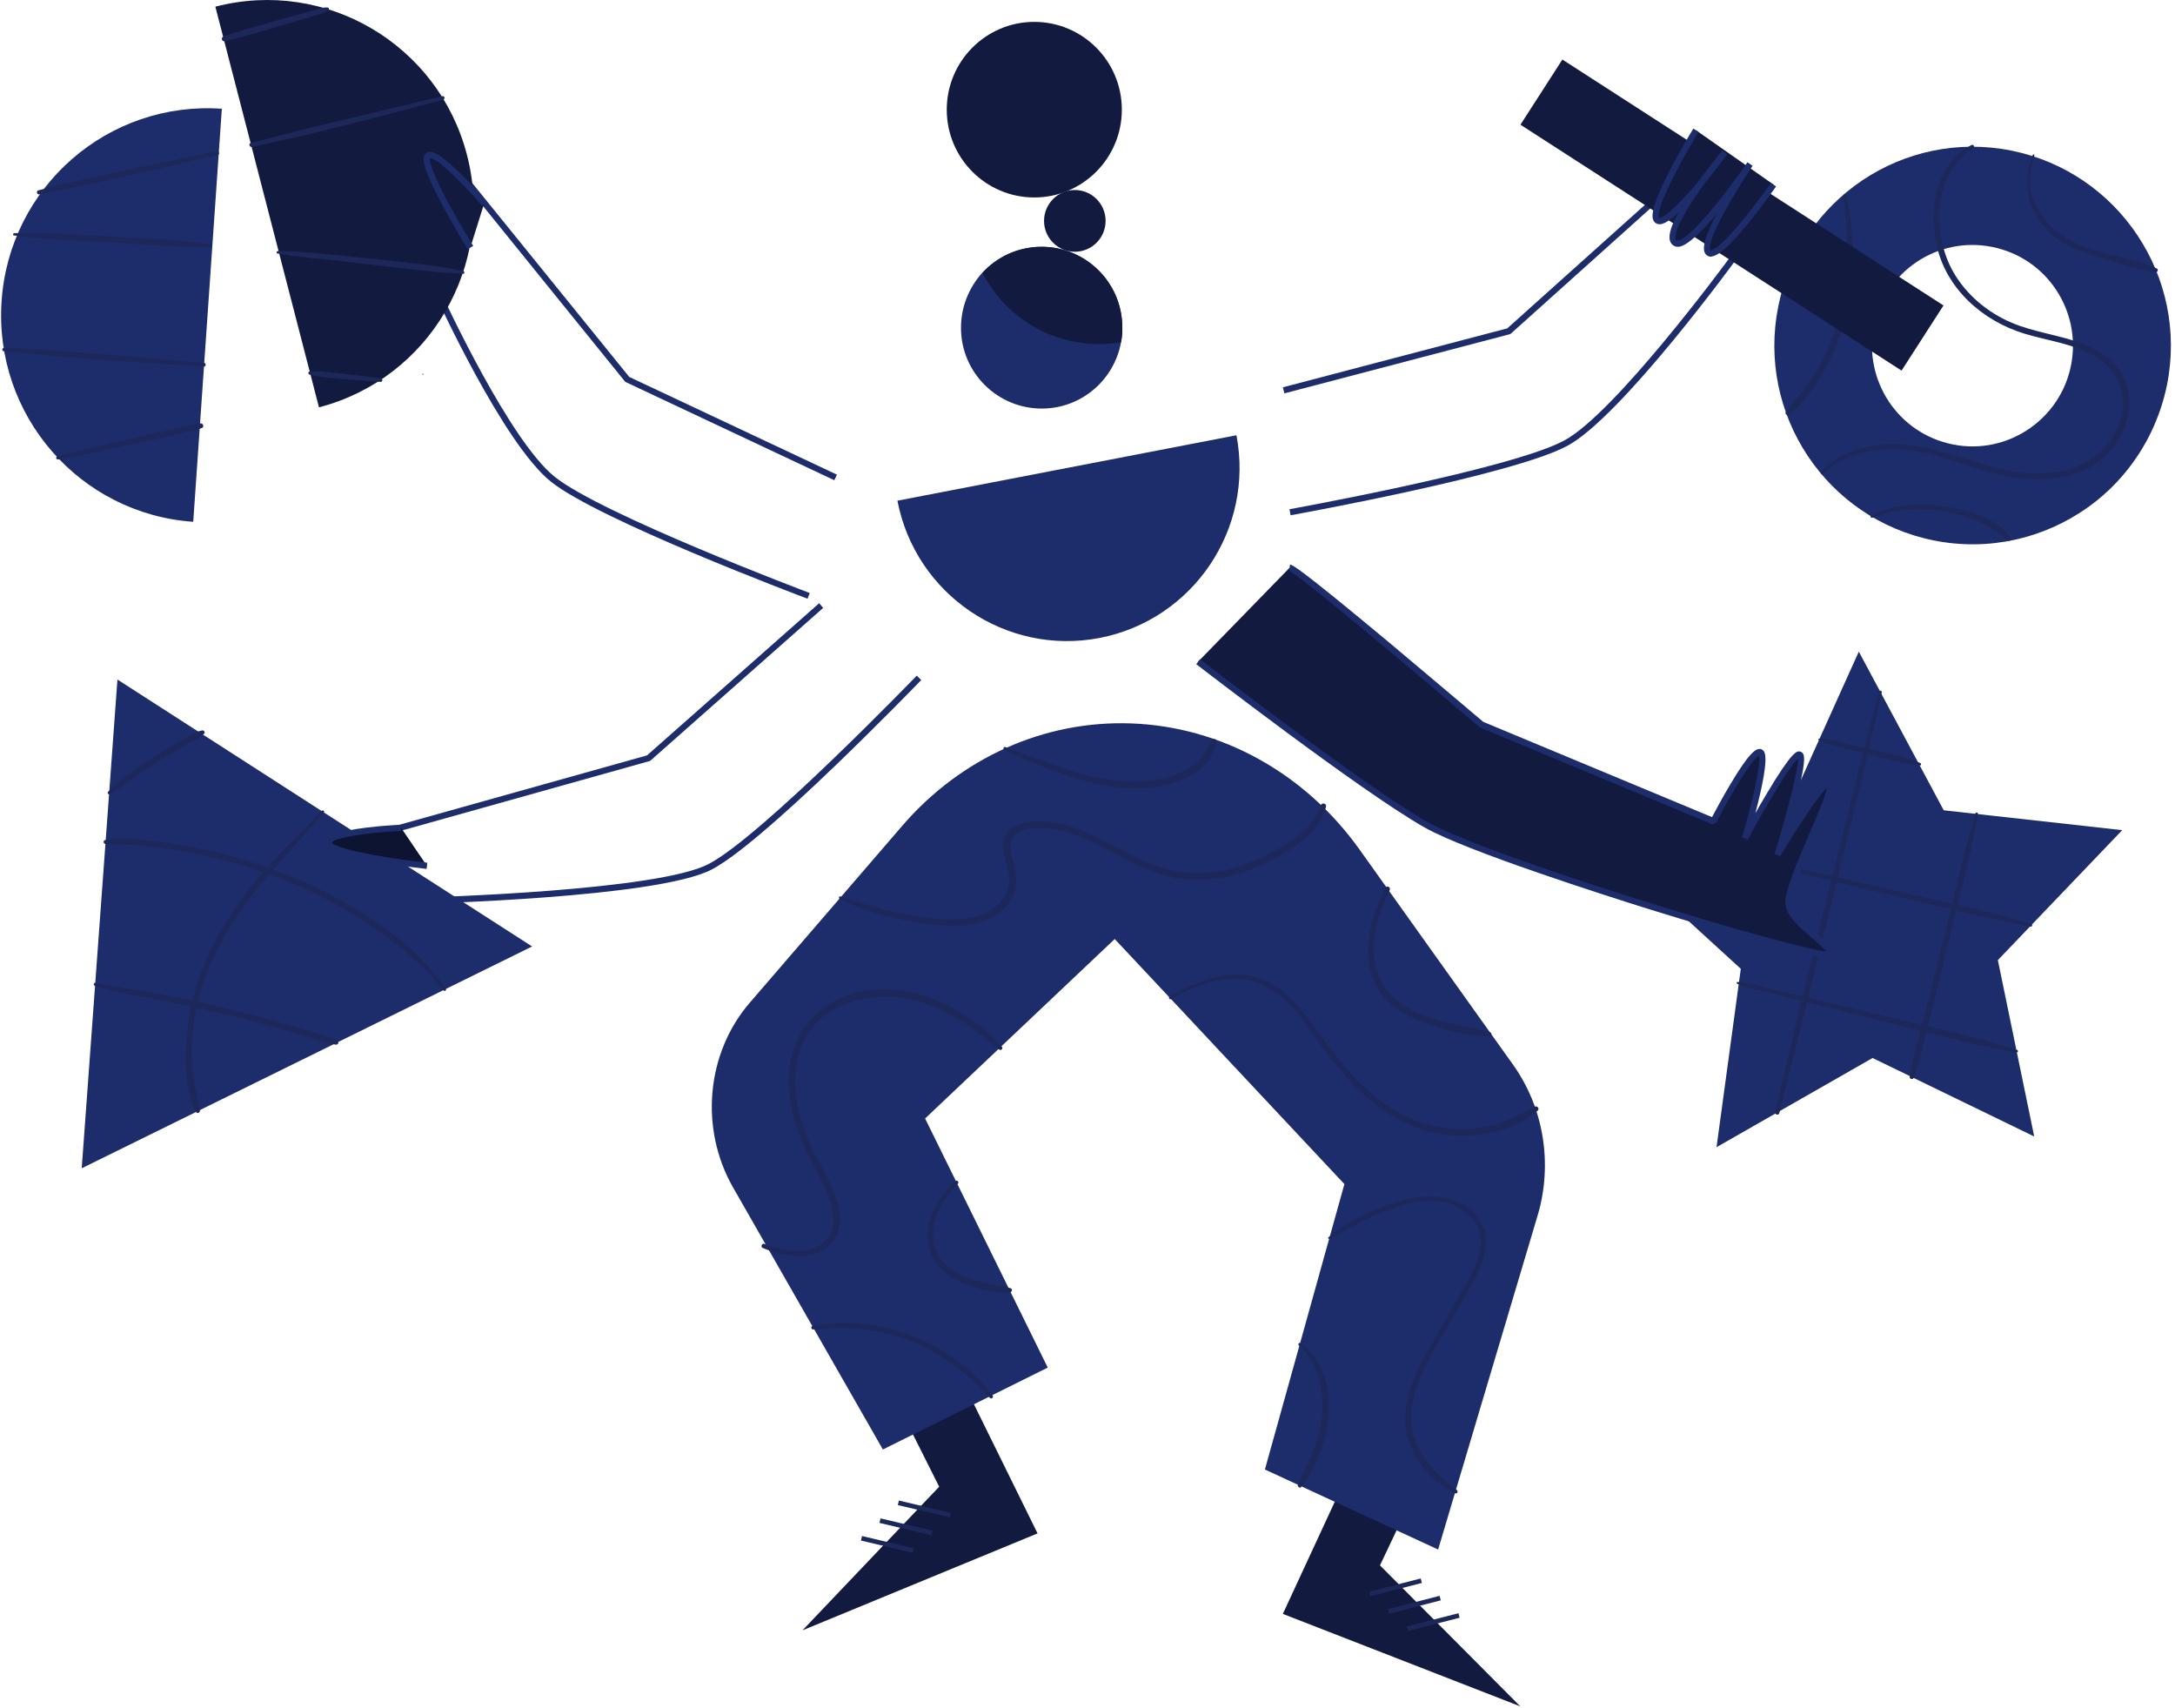 <?xml version="1.0" encoding="UTF-8"?> <svg xmlns="http://www.w3.org/2000/svg" xmlns:xlink="http://www.w3.org/1999/xlink" width="419px" height="329px" viewBox="0 0 419 329" version="1.1"><title>A834A773-1EC3-4CF4-881C-90FF4226296E</title><g id="Screens" stroke="none" stroke-width="1" fill="none" fill-rule="evenodd"><g id="Project1" transform="translate(-715, -3470)" fill-rule="nonzero"><g id="Feature-22" transform="translate(0, 3070)"><g id="Feature-" transform="translate(145, 400)"><g id="Illustration" transform="translate(570.212, 0)"><path d="M387.285,29.013 C366.607,24.86 346.496,38.305 342.354,59.04 C338.212,79.775 351.62,99.942 372.298,104.095 C382.994,106.245 393.542,103.676 401.825,97.85 C404.536,95.938 407.009,93.667 409.155,91.068 C413.088,86.317 415.948,80.552 417.259,74.068 C421.37,53.363 407.963,33.196 387.285,29.013 Z M398.756,70.393 C398.101,73.68 396.64,76.608 394.644,78.998 C393.542,80.312 392.32,81.448 390.92,82.433 C386.719,85.391 381.385,86.706 375.963,85.601 C365.475,83.509 358.682,73.261 360.797,62.775 C362.912,52.288 373.103,45.446 383.56,47.567 C394.078,49.658 400.842,59.876 398.756,70.393 Z" id="Shape" fill="#1D2C6B"></path><path d="M351.054,91.277 C354.957,87.602 359.665,86.407 364.909,86.496 C370.898,86.616 376.32,88.917 381.981,90.649 C390.682,93.338 402.361,93.607 407.784,84.823 C409.899,81.417 410.674,76.996 409.095,73.201 C407.516,69.437 404,67.285 400.306,65.971 C396.044,64.447 391.456,63.939 387.285,62.146 C382.637,60.175 378.555,56.739 376.052,52.347 C371.94,45.117 372.119,33.255 379.926,28.535 C380.313,28.296 379.955,27.728 379.568,27.937 C372.805,31.672 371.344,39.858 372.805,46.939 C374.562,55.544 381.713,61.848 389.877,64.298 C394.138,65.582 398.756,66.15 402.748,68.271 C407.098,70.542 409.512,74.874 408.529,79.804 C407.486,84.913 403.613,88.707 398.727,90.261 C393.393,91.964 387.791,91.187 382.517,89.633 C376.439,87.841 370.63,85.481 364.193,85.57 C358.98,85.63 354.391,87.124 350.607,90.858 C350.399,91.128 350.786,91.516 351.054,91.277 Z" id="Path" fill="#1C275A"></path><path d="M391.396,29.849 C389.103,35.347 390.533,40.993 394.883,44.997 C397.296,47.238 400.425,48.433 403.524,49.359 C407.278,50.494 411.21,51.899 415.114,52.407 C415.471,52.466 415.62,51.869 415.292,51.719 C409.304,49.03 402.063,49.001 396.611,45.057 C394.644,43.623 392.916,41.591 391.874,39.38 C390.473,36.363 390.652,33.046 391.694,29.969 C391.784,29.73 391.486,29.64 391.396,29.849 Z" id="Path" fill="#1C275A"></path><path d="M360.469,99.732 C368.901,96.445 379.746,98.149 386.599,104.094 C386.868,104.333 387.374,104.034 387.136,103.675 C384.633,99.792 379.18,98.417 374.92,97.611 C369.885,96.685 364.938,97.103 360.261,99.224 C359.992,99.343 360.171,99.822 360.469,99.732 Z" id="Path" fill="#1C275A"></path><path d="M354.957,37.648 C355.791,45.206 356.179,52.855 354.302,60.265 C353.378,63.91 352.007,67.465 350.16,70.722 C348.373,73.888 346.018,76.518 343.814,79.386 C343.605,79.684 344.023,80.073 344.32,79.894 C347.181,77.892 349.356,74.546 351.084,71.588 C353.02,68.241 354.451,64.597 355.404,60.862 C357.311,53.213 357.072,45.266 355.493,37.588 C355.404,37.289 354.927,37.349 354.957,37.648 Z" id="Path" fill="#1C275A"></path><polygon id="Path" fill="#1D2C6B" points="357.877 125.516 374.235 156.08 408.618 159.905 384.663 184.942 391.665 218.912 360.529 203.794 330.466 220.973 335.144 186.615 309.579 163.251 343.635 157.096"></polygon><path d="M350.16,142.575 C351.471,143.382 353.228,143.592 354.689,143.98 C356.387,144.428 358.115,144.876 359.814,145.294 C363.031,146.101 366.339,147.177 369.646,147.445 C369.944,147.475 369.944,147.057 369.705,146.967 C366.577,145.653 363.091,145.085 359.784,144.279 C358.175,143.89 356.536,143.532 354.897,143.143 C353.408,142.815 351.769,142.187 350.219,142.277 C350.1,142.307 350.041,142.516 350.16,142.575 Z" id="Path" fill="#1C275A"></path><path d="M328.38,163.609 C329.482,164.177 330.734,164.386 331.926,164.685 C333.654,165.104 335.382,165.521 337.139,165.94 C341.728,167.075 346.316,168.151 350.905,169.256 C360.708,171.617 370.51,173.947 380.342,176.218 C383.888,177.025 387.404,177.861 390.979,178.488 C391.277,178.548 391.426,178.1 391.098,178.011 C383.649,175.62 375.873,174.096 368.245,172.334 C358.443,170.063 348.64,167.792 338.838,165.552 C336.782,165.073 334.696,164.595 332.64,164.118 C331.27,163.789 329.869,163.341 328.439,163.341 C328.32,163.341 328.261,163.55 328.38,163.609 Z" id="Path" fill="#1C275A"></path><path d="M334.399,189.452 C336.276,190.438 338.689,190.737 340.745,191.245 C342.95,191.812 345.184,192.35 347.389,192.918 C351.918,194.084 356.447,195.189 360.976,196.295 C370.004,198.535 379.061,201.194 388.238,202.718 C388.536,202.778 388.685,202.33 388.358,202.24 C379.508,199.371 370.272,197.549 361.214,195.338 C356.775,194.262 352.335,193.187 347.895,192.141 C345.571,191.604 343.248,191.036 340.924,190.498 C338.867,190.02 336.574,189.124 334.458,189.154 C334.339,189.184 334.25,189.393 334.399,189.452 Z" id="Path" fill="#1C275A"></path><path d="M361.811,133.224 C359.308,142.336 357.103,151.509 354.809,160.681 C351.203,175.171 347.539,189.632 344.112,204.153 C343.338,207.409 342.503,211.203 341.758,214.191 C341.639,214.699 342.414,214.938 342.563,214.4 C344.738,205.556 347.211,195.996 349.445,186.913 C352.991,172.423 356.537,157.902 360.023,143.412 C360.827,140.066 361.572,136.72 362.287,133.373 C362.376,133.045 361.9,132.896 361.811,133.224 Z" id="Path" fill="#1C275A"></path><path d="M380.342,156.677 C377.869,165.013 376.052,173.588 373.966,182.013 C372.924,186.226 371.851,190.469 370.779,194.682 C369.706,198.894 368.454,203.106 367.68,207.349 C367.59,207.857 368.305,208.066 368.484,207.558 C369.885,203.465 370.779,199.133 371.821,194.95 C372.894,190.737 373.937,186.495 374.95,182.282 C377.006,173.827 379.3,165.372 380.819,156.797 C380.879,156.499 380.432,156.378 380.342,156.677 Z" id="Path" fill="#1C275A"></path><polyline id="Path" fill="#121B3F" points="272.991 286.016 265.632 301.522 292.655 328.68 246.92 310.873 260.745 281.026"></polyline><polygon id="Path" fill="#1C275A" points="273.481 304.046 263.553 306.598 263.776 307.466 273.704 304.913"></polygon><polygon id="Path" fill="#1C275A" points="277.117 307.393 267.188 309.946 267.411 310.814 277.34 308.262"></polygon><polygon id="Path" fill="#1C275A" points="280.752 310.741 270.823 313.293 271.046 314.161 280.974 311.609"></polygon><polyline id="Path" fill="#121B3F" points="172.998 270.987 180.715 286.375 154.376 314.041 199.665 295.367 185.095 265.789"></polyline><polygon id="Path" fill="#1C275A" points="172.957 289.038 172.751 289.91 182.756 292.278 182.962 291.406"></polygon><polygon id="Path" fill="#1C275A" points="169.416 292.474 169.21 293.346 179.215 295.714 179.421 294.842"></polygon><polygon id="Path" fill="#1C275A" points="165.852 295.873 165.646 296.745 175.651 299.113 175.857 298.241"></polygon><path d="M169.87,279.204 L140.998,228.711 C134.533,217.387 135.843,202.868 144.216,193.158 L173.653,159.008 C184.946,145.922 201.065,138.721 217.75,139.348 C235.031,139.976 251.18,148.909 261.668,163.609 L291.285,205.108 C297.184,213.384 298.942,224.17 296.022,234.059 L276.834,298.474 L243.463,283.058 L258.778,228.083 L214.532,180.878 L178.003,215.446 L201.631,263.428 L169.87,279.204 Z" id="Path" fill="#1D2C6B"></path><path d="M225.348,192.441 C230.532,189.393 237.534,187.033 243.285,189.811 C247.993,192.082 250.972,196.743 253.922,200.866 C260,209.351 267.687,217.418 278.592,218.583 C284.462,219.21 291.434,217.896 296.022,213.923 C296.439,213.564 295.903,212.907 295.426,213.175 C292.744,214.61 290.182,216.014 287.203,216.761 C284.253,217.478 281.154,217.657 278.145,217.269 C272.305,216.551 267.18,213.653 262.89,209.71 C258.927,206.065 255.888,201.703 252.7,197.4 C250.019,193.785 246.95,190.11 242.629,188.527 C236.759,186.346 230.145,188.945 225.08,192.022 C224.842,192.202 225.08,192.59 225.348,192.441 Z" id="Path" fill="#1C275A"></path><path d="M266.733,170.989 C263.575,177.174 261.4,185.27 265.899,191.425 C267.925,194.204 270.994,195.817 274.153,196.982 C278.115,198.446 282.495,199.671 286.756,199.552 C287.143,199.552 287.233,198.984 286.845,198.864 C280.35,197.102 272.037,196.654 267.329,191.186 C262.473,185.539 264.529,177.383 267.508,171.437 C267.747,170.929 267.002,170.481 266.733,170.989 Z" id="Path" fill="#1C275A"></path><path d="M249.989,259.127 C253.535,262.114 254.637,266.985 254.547,271.466 C254.398,276.694 252.074,281.295 249.84,285.927 C249.661,286.315 250.168,286.793 250.466,286.404 C256.216,278.995 258.868,265.192 250.317,258.708 C250.079,258.529 249.75,258.947 249.989,259.127 Z" id="Path" fill="#1C275A"></path><path d="M156.432,256.079 C162.808,255.392 169.184,255.899 175.203,258.259 C181.102,260.59 186.257,264.564 190.487,269.254 C190.816,269.613 191.262,269.105 190.994,268.747 C182.83,258.379 169.363,253.061 156.343,255.392 C155.955,255.451 156.045,256.108 156.432,256.079 Z" id="Path" fill="#1C275A"></path><path d="M183.814,227.517 C180,231.102 176.991,236.599 179.285,241.858 C180.358,244.308 182.502,245.891 184.887,246.936 C187.776,248.191 191.173,249.118 194.332,248.938 C194.778,248.908 194.897,248.251 194.45,248.132 C189.802,247.086 183.248,246.518 180.596,241.858 C177.825,236.988 180.774,231.49 184.32,228.024 C184.618,227.695 184.142,227.188 183.814,227.517 Z" id="Path" fill="#1C275A"></path><path d="M193.229,144.398 C197.341,146.46 201.661,148.133 206.041,149.537 C210.272,150.912 214.681,152.017 219.151,151.867 C224.693,151.658 233.244,149.477 234.108,142.785 C234.168,142.337 233.482,142.187 233.274,142.546 C232.499,143.891 231.963,145.235 230.861,146.34 C229.847,147.356 228.596,148.163 227.285,148.76 C224.216,150.165 220.611,150.673 217.244,150.553 C209.02,150.284 201.065,146.669 193.438,143.891 C193.14,143.801 192.961,144.249 193.229,144.398 Z" id="Path" fill="#1C275A"></path><path d="M161.527,173.11 C165.311,175.052 169.452,176.277 173.594,177.114 C177.438,177.89 181.549,178.548 185.512,178.219 C188.819,177.951 192.097,176.755 194.123,173.977 C196.268,171.108 195.582,168.33 194.748,165.133 C194.212,163.071 194.212,160.98 196.536,160.054 C198.563,159.247 201.095,159.397 203.18,159.785 C207.501,160.562 211.404,162.743 215.248,164.774 C218.764,166.627 222.369,168.449 226.302,169.137 C229.877,169.764 233.572,169.525 237.087,168.658 C241.229,167.613 245.192,165.731 248.737,163.37 C251.747,161.369 254.279,159.009 255.233,155.423 C255.411,154.765 254.428,154.497 254.22,155.154 C253.057,158.59 250.435,160.741 247.486,162.623 C244.238,164.685 240.723,166.358 236.968,167.314 C233.095,168.33 229.043,168.539 225.109,167.583 C221.236,166.627 217.721,164.685 214.205,162.833 C210.808,161.04 207.292,159.307 203.478,158.59 C200.738,158.082 196.715,157.753 194.421,159.785 C192.007,161.936 193.407,165.103 194.003,167.703 C194.897,171.617 192.424,174.963 188.79,176.247 C184.499,177.771 179.285,176.994 174.905,176.247 C170.346,175.47 166.026,174.096 161.646,172.662 C161.467,172.572 161.289,172.991 161.527,173.11 Z" id="Path" fill="#1C275A"></path><path d="M256.007,238.63 C261.43,235.642 266.733,232.386 272.99,231.49 C276.059,231.042 279.307,231.37 281.899,233.223 C284.67,235.194 285.623,238.362 284.76,241.618 C283.925,244.785 282.018,247.623 280.409,250.461 C278.77,253.359 277.132,256.258 275.463,259.156 C272.782,263.877 269.921,269.225 270.577,274.872 C271.203,280.279 275.344,285.179 280.052,287.629 C280.469,287.838 280.796,287.27 280.409,287.002 C275.523,283.386 271.143,278.576 271.65,272.063 C272.156,265.46 276.477,259.425 279.635,253.838 C281.273,250.94 283.091,248.072 284.491,245.054 C285.654,242.574 286.517,239.796 285.743,237.077 C284.342,232.117 278.83,230.116 274.153,230.474 C270.786,230.743 267.508,231.848 264.409,233.163 C261.311,234.478 258.182,236.091 255.68,238.362 C255.531,238.451 255.769,238.75 256.007,238.63 Z" id="Path" fill="#1C275A"></path><path d="M146.689,240.363 C150.831,242.156 157.296,243.291 160.365,238.989 C162.272,236.33 161.736,232.924 160.604,230.056 C159.203,226.53 157.117,223.333 155.628,219.868 C152.708,213.056 151.248,204.302 156.224,197.997 C159.918,193.337 166.264,191.664 171.985,192.052 C179.821,192.59 186.466,197.221 192.246,202.151 C192.604,202.479 193.11,201.971 192.782,201.613 C184.887,192.829 170.913,186.794 159.799,193.247 C154.317,196.414 151.605,202.33 151.694,208.575 C151.754,212.279 152.708,215.894 154.078,219.33 C155.479,222.796 157.415,225.933 158.965,229.309 C160.693,233.074 161.527,238.422 156.819,240.304 C153.721,241.559 149.997,240.752 146.987,239.587 C146.57,239.467 146.272,240.184 146.689,240.363 Z" id="Path" fill="#1C275A"></path><path d="M237.981,83.838 C241.437,101.914 229.638,119.392 211.613,122.887 C193.587,126.353 176.156,114.522 172.67,96.446" id="Path" fill="#1D2C6B"></path><path d="M37.013,100.509 C15.114,98.985 -1.423,79.953 0.097,57.964 C1.616,35.974 20.596,19.422 42.525,20.946" id="Path" fill="#1D2C6B"></path><path d="M184.916,63.252 C184.976,71.856 192.008,78.758 200.589,78.698 C208.186,78.638 214.443,73.141 215.754,65.911 C215.933,64.954 216.022,63.998 215.993,62.983 C215.933,54.378 208.901,47.476 200.32,47.536 C195.851,47.566 191.859,49.478 189.028,52.526 C186.466,55.364 184.887,59.128 184.916,63.252 Z" id="Path" fill="#1D2C6B"></path><path d="M189.058,52.556 C193.289,60.772 201.87,66.359 211.732,66.269 C213.102,66.269 214.443,66.15 215.754,65.911 C215.933,64.954 216.022,63.998 215.993,62.983 C215.933,54.378 208.901,47.476 200.32,47.536 C195.851,47.596 191.859,49.508 189.058,52.556 Z" id="Path" fill="#121B3F"></path><path d="M206.845,48.493 C210.12,48.493 212.775,45.831 212.775,42.547 C212.775,39.264 210.12,36.602 206.845,36.602 C203.571,36.602 200.916,39.264 200.916,42.547 C200.916,45.831 203.571,48.493 206.845,48.493 Z" id="Path" fill="#121B3F"></path><path d="M199.039,38.036 C208.353,38.036 215.903,30.465 215.903,21.126 C215.903,11.786 208.353,4.215 199.039,4.215 C189.725,4.215 182.175,11.786 182.175,21.126 C182.175,30.465 189.725,38.036 199.039,38.036 Z" id="Path" fill="#121B3F"></path><path d="M155.36,115.328 C153.72,114.701 115.017,100.121 105.869,92.741 C96.692,85.331 84,57.546 83.464,56.381 L83.404,56.082 L86.115,31.105 L87.158,30.806 L121.006,72.604 L161.02,91.427 L160.514,92.502 L120.38,73.62 L120.171,73.471 L87.129,32.628 L84.596,56.022 C85.639,58.263 97.974,84.854 106.614,91.815 C115.613,99.075 155.36,114.073 155.776,114.223 L155.36,115.328 Z" id="Path" fill="#1D2C6B"></path><path d="M79.292,174.126 L78.756,173.797 L72.32,160.83 L72.708,159.994 L124.432,145.504 L157.594,116.194 L158.369,117.091 L125.117,146.49 L124.879,146.609 L73.72,160.95 L79.68,172.931 C84.149,172.811 126.607,171.526 136.32,166.418 C146.57,161.039 176.097,130.446 176.395,130.147 L177.259,130.983 C177.199,131.073 169.691,138.811 161.05,147.147 C149.4,158.351 141.266,165.193 136.886,167.493 C126.398,172.96 81.199,174.096 79.292,174.126 Z" id="Path" fill="#1D2C6B"></path><path d="M248.41,99.254 L248.201,98.089 C248.618,97.999 290.927,90.38 301.177,84.823 C310.801,79.595 331.27,52.018 333.743,48.642 L324.059,34.451 L290.838,64.268 L290.6,64.387 L247.218,75.771 L246.92,74.605 L290.153,63.252 L323.792,33.076 L324.685,33.196 L334.965,48.314 L334.965,49.001 C334.041,50.285 312.201,80.222 301.743,85.869 C291.315,91.486 250.138,98.925 248.41,99.254 Z" id="Path" fill="#1D2C6B"></path><path d="M41.274,1.287 C62.518,-4.24 84.238,8.547 89.751,29.849 C95.262,51.152 82.51,72.932 61.236,78.459" id="Path" fill="#121B3F"></path><path d="M41.542,29.132 C31.471,31.224 21.371,33.285 11.359,35.586 C10.048,35.885 8.261,36.422 7.188,36.661 C6.682,36.781 6.89,37.558 7.397,37.438 C10.942,36.661 15.292,35.885 19.076,35.048 C25.244,33.674 31.382,32.24 37.549,30.806 C38.95,30.477 40.35,30.148 41.75,29.82 C42.168,29.73 41.989,29.043 41.542,29.132 Z" id="Path" fill="#1C275A"></path><path d="M2.48,45.356 C8.976,46.252 15.62,46.372 22.175,46.76 C26.048,46.999 29.922,47.268 33.795,47.477 C35.97,47.597 38.205,47.477 40.38,47.627 C40.737,47.656 40.737,47.089 40.38,47.059 C38.473,46.91 36.209,46.491 34.183,46.342 C30.279,46.043 26.376,45.834 22.443,45.625 C15.829,45.296 9.125,44.699 2.51,44.908 C2.302,44.908 2.212,45.326 2.48,45.356 Z" id="Path" fill="#1C275A"></path><path d="M39.07,69.885 C27.837,68.899 16.604,67.943 5.341,67.196 C3.762,67.076 2.124,67.166 0.544,67.047 C0.127,67.016 0.127,67.644 0.544,67.674 C4.626,67.973 9.274,68.54 13.535,68.869 C20.448,69.377 27.36,69.885 34.273,70.303 C35.881,70.393 37.461,70.512 39.07,70.602 C39.516,70.632 39.516,69.914 39.07,69.885 Z" id="Path" fill="#1C275A"></path><path d="M11.002,88.499 C14.13,88.08 17.199,87.274 20.298,86.616 C25.274,85.541 30.279,84.495 35.225,83.33 C36.03,83.121 36.864,82.971 37.698,82.762 C37.966,82.703 38.622,82.464 38.622,82.464 C39.188,82.344 38.949,81.448 38.383,81.567 C38.503,81.537 37.787,81.627 37.609,81.657 C36.923,81.777 36.268,81.956 35.583,82.105 C33.408,82.553 31.262,83.061 29.117,83.569 C24.141,84.704 19.195,85.84 14.249,87.035 C13.117,87.303 11.985,87.573 10.853,87.931 C10.406,87.991 10.614,88.558 11.002,88.499 Z" id="Path" fill="#1C275A"></path><path d="M62.875,1.436 C61.832,1.376 60.7,1.854 59.687,2.123 C57.363,2.751 55.069,3.378 52.775,4.035 C50.481,4.693 48.157,5.35 45.862,6.037 C45.117,6.246 44.402,6.515 43.657,6.754 C43.449,6.814 43.211,6.874 43.002,6.963 C42.883,7.023 42.436,7.202 42.823,7.083 C42.287,7.232 42.525,8.069 43.062,7.919 C42.644,8.039 43.121,7.949 43.27,7.919 C43.479,7.89 43.717,7.8 43.926,7.74 C44.67,7.561 45.415,7.382 46.16,7.173 C48.455,6.545 50.778,5.858 53.073,5.201 C55.367,4.513 57.661,3.826 59.955,3.139 C60.968,2.84 62.16,2.601 63.024,2.004 C63.263,1.825 63.173,1.466 62.875,1.436 Z" id="Path" fill="#1C275A"></path><path d="M84.984,18.526 C76.641,20.558 68.268,22.5 59.896,24.531 C55.963,25.487 52.06,26.593 48.127,27.519 C47.62,27.639 47.829,28.415 48.336,28.296 C51.971,27.43 56.35,26.593 60.194,25.637 C68.537,23.605 76.849,21.424 85.163,19.213 C85.61,19.094 85.43,18.407 84.984,18.526 Z" id="Path" fill="#1C275A"></path><path d="M53.222,48.821 C57.333,49.538 61.505,49.837 65.646,50.315 C69.52,50.763 73.423,51.211 77.296,51.66 C80.097,51.988 82.928,52.317 85.728,52.556 C86.771,52.645 88.052,52.616 88.976,52.735 C89.333,52.795 89.333,52.227 88.976,52.167 C87.992,52.048 86.682,51.689 85.609,51.54 C82.928,51.122 80.216,50.793 77.505,50.494 C73.721,50.076 69.937,49.658 66.153,49.299 C61.892,48.881 57.572,48.373 53.281,48.373 C53.043,48.373 52.983,48.761 53.222,48.821 Z" id="Path" fill="#1C275A"></path><path d="M73.095,72.843 C70.831,72.544 68.567,72.275 66.302,72.036 C64.753,71.857 63.233,71.677 61.684,71.558 C61.028,71.498 59.956,71.588 59.509,71.558 C59.091,71.528 59.091,72.155 59.509,72.186 C59.956,72.215 60.939,72.514 61.594,72.603 C63.173,72.783 64.753,72.902 66.331,73.051 C68.596,73.261 70.86,73.41 73.125,73.56 C73.572,73.56 73.542,72.873 73.095,72.843 Z" id="Path" fill="#1C275A"></path><path d="M90.405,47.655 C90.405,47.655 80.812,32.149 82.122,30.087 C83.434,28.026 93.057,39.2 93.057,39.2" id="Path" fill="#121B3F"></path><path d="M89.899,47.984 C89.869,47.954 87.456,44.04 85.252,39.947 C81.169,32.388 81.11,30.565 81.616,29.789 C81.825,29.49 82.122,29.281 82.51,29.251 C83.255,29.191 84.715,29.639 89.095,34.031 C91.419,36.391 93.505,38.782 93.534,38.811 L92.64,39.588 C88.171,34.42 83.642,30.267 82.63,30.446 C82.182,31.432 85.221,38.124 90.942,47.356 L89.899,47.984 Z" id="Path" fill="#1D2C6B"></path><polygon id="Path" fill="#121B3F" points="300.771 11.469 292.692 24.021 366.11 71.388 374.189 58.837"></polygon><path d="M326.533,25.099 C326.533,25.099 316.76,41.083 319.113,42.517 C321.467,43.951 332.074,29.401 332.074,29.401 C332.074,29.401 319.858,44.13 322.331,46.7 C324.804,49.269 336.961,31.612 336.961,31.612 C336.961,31.612 326.8,46.759 328.916,48.672 C331.032,50.584 341.49,35.585 341.49,35.585" id="Path" fill="#121B3F"></path><path d="M329.393,49.449 C328.976,49.449 328.708,49.27 328.529,49.12 C327.814,48.493 327.456,46.969 330.555,41.113 C327.784,44.43 324.834,47.418 323.136,47.537 C322.659,47.567 322.242,47.418 321.914,47.089 C321.288,46.432 320.841,45.057 323.136,40.934 C320.543,43.384 319.471,43.414 318.786,42.996 C318.577,42.876 318.309,42.607 318.19,42.129 C317.415,38.932 325.132,26.205 325.996,24.771 L327.009,25.398 C326.98,25.428 324.595,29.342 322.51,33.405 C318.517,41.143 319.382,41.98 319.382,41.98 C319.769,42.219 322.271,40.635 327.158,34.72 C329.422,31.583 331.568,29.013 331.568,28.983 L332.521,29.73 C332.491,29.76 330.674,32.24 328.41,35.018 C327.843,35.795 327.278,36.572 326.711,37.409 C321.765,44.639 322.51,46.073 322.718,46.282 C322.748,46.312 322.808,46.372 322.987,46.342 C325.37,46.133 332.491,36.99 336.424,31.254 L337.408,31.941 C337.378,31.971 334.845,35.765 332.611,39.709 C328.35,47.238 329.244,48.164 329.273,48.194 C329.304,48.224 329.363,48.224 329.393,48.194 C331.389,47.955 337.527,40.098 340.954,35.228 L341.937,35.915 C341.907,35.945 339.642,39.201 337.05,42.428 C331.657,49.15 330.078,49.33 329.542,49.389 C329.512,49.449 329.453,49.449 329.393,49.449 Z" id="Path" fill="#1D2C6B"></path><path d="M248.231,109.353 C249.93,109.502 285.207,139.588 285.207,139.588 L329.87,158.201 C329.87,158.201 336.872,144.607 338.838,144.906 C340.805,145.205 335.978,161.428 335.978,161.428 C335.978,161.428 344.828,144.936 346.436,145.384 C348.045,145.832 342.206,164.655 342.206,164.655 C342.206,164.655 350.995,149.896 352.276,151.061 C353.528,152.256 343.755,170.481 344.381,174.276 C345.006,178.07 352.842,182.074 352.395,183.806 C351.948,185.539 287.055,165.999 274.451,158.829 C261.878,151.659 230.593,127.458 230.593,127.458" id="Path" fill="#121B3F"></path><path d="M352.007,184.493 C351.113,184.493 348.611,184.105 340.685,181.953 C334.101,180.161 325.669,177.681 316.938,174.962 C308.953,172.453 282.227,163.937 274.182,159.366 C261.698,152.255 230.563,128.175 230.235,127.936 L230.95,126.979 C231.248,127.219 262.324,151.24 274.749,158.321 C280.052,161.338 295.784,167.105 316.82,173.678 C334.905,179.354 348.73,183.029 351.62,183.298 C351.173,182.671 349.832,181.535 348.998,180.789 C346.704,178.846 344.112,176.666 343.754,174.335 C343.397,172.154 345.929,166.238 348.373,160.532 C349.773,157.245 351.471,153.241 351.739,151.807 C350.219,153.063 346.138,159.187 342.711,164.954 L341.639,164.475 C344.023,156.767 346.257,148.222 346.138,146.161 C344.618,147.505 340.208,154.825 336.484,161.727 L335.382,161.279 C337.348,154.646 339.106,146.907 338.629,145.563 C337.348,146.131 333.415,152.614 330.376,158.5 L329.631,158.769 L284.969,140.156 L284.82,140.066 C270.995,128.294 249.84,110.547 248.112,109.95 C248.112,109.95 248.142,109.95 248.171,109.95 L248.291,108.755 C248.707,108.784 249.542,108.874 267.747,124.052 C276.238,131.162 284.671,138.333 285.534,139.05 L329.602,157.395 C330.168,156.319 331.568,153.69 333.117,151.09 C336.812,144.876 338.093,144.129 338.927,144.279 C339.196,144.308 339.434,144.488 339.612,144.756 C340.477,146.101 339.165,152.016 337.944,156.648 C338.6,155.482 339.345,154.198 340.119,152.913 C345.184,144.398 346.018,144.607 346.614,144.786 C346.763,144.817 347.002,144.936 347.151,145.205 C347.359,145.593 347.866,146.549 345.363,155.901 C344.946,157.514 344.47,159.098 344.082,160.472 C344.648,159.575 345.274,158.589 345.929,157.574 C350.517,150.582 351.501,150.463 351.948,150.374 C352.216,150.343 352.484,150.403 352.663,150.582 C353.467,151.329 352.752,153.361 349.475,160.98 C347.33,166.029 344.648,172.304 344.946,174.126 C345.244,176.008 347.777,178.129 349.803,179.862 C351.799,181.565 353.259,182.79 352.961,183.925 C352.901,184.135 352.752,184.314 352.543,184.403 C352.425,184.433 352.335,184.493 352.007,184.493 Z" id="Path" fill="#1D2C6B"></path><polygon id="Path" fill="#1D2C6B" points="102.294 182.312 22.413 130.894 15.531 225.036"></polygon><path d="M18.034,189.871 C21.699,191.067 25.512,191.694 29.296,192.411 C33.259,193.188 37.192,193.994 41.125,194.92 C44.969,195.817 48.782,196.803 52.566,197.819 C54.503,198.356 56.44,198.924 58.376,199.492 C60.373,200.09 62.399,200.926 64.484,201.225 C64.872,201.285 65.199,200.747 64.782,200.508 C63.054,199.581 61.088,199.133 59.24,198.566 C57.393,198.028 55.546,197.49 53.698,196.953 C49.736,195.817 45.713,194.801 41.691,193.845 C37.758,192.919 33.825,192.082 29.862,191.365 C25.959,190.648 22.056,190.17 18.183,189.304 C17.855,189.274 17.706,189.782 18.034,189.871 Z" id="Path" fill="#1C275A"></path><path d="M85.669,190.469 C80.425,182.671 71.933,176.844 63.739,172.513 C55.307,168.061 46.16,164.983 36.805,163.191 C34.272,162.712 31.739,162.295 29.207,161.966 C26.198,161.577 23.009,161.219 20.03,161.816 C19.583,161.906 19.732,162.563 20.119,162.563 C22.682,162.713 25.244,162.683 27.777,162.922 C30.279,163.191 32.782,163.549 35.285,163.997 C39.695,164.804 44.104,165.909 48.365,167.284 C57.095,170.093 65.408,174.126 72.886,179.474 C77.385,182.701 81.825,186.315 85.192,190.737 C85.401,191.036 85.877,190.767 85.669,190.469 Z" id="Path" fill="#1C275A"></path><path d="M61.803,156.171 C55.695,162.325 49.557,168.301 44.7,175.53 C39.903,182.641 36.536,190.648 35.791,199.253 C35.404,204.003 35.315,209.86 37.579,214.192 C37.788,214.61 38.354,214.311 38.294,213.893 C37.698,210.935 36.954,208.097 36.775,205.049 C36.626,202.151 36.775,199.253 37.222,196.385 C38.056,191.037 39.933,185.928 42.525,181.207 C47.65,171.826 55.248,164.595 62.13,156.559 C62.399,156.29 62.041,155.931 61.803,156.171 Z" id="Path" fill="#1C275A"></path><path d="M20.954,152.973 C24.052,151.001 26.972,148.79 30.041,146.818 C31.561,145.862 33.08,144.906 34.63,144.01 C36.09,143.143 37.877,142.516 39.099,141.351 C39.397,141.082 39.069,140.633 38.711,140.694 C37.043,141.022 35.494,142.217 34.034,143.024 C32.395,143.95 30.786,144.936 29.207,145.952 C26.168,147.894 23.158,149.986 20.596,152.525 C20.387,152.734 20.685,153.123 20.954,152.973 Z" id="Path" fill="#1C275A"></path><path d="M82.033,166.776 C82.033,166.776 63.948,164.774 63.143,162.474 C62.339,160.173 77.058,159.456 77.058,159.456" id="Path" fill="#0C1431"></path><path d="M81.974,167.373 C81.914,167.373 77.385,166.866 72.797,166.089 C64.335,164.655 62.875,163.549 62.577,162.683 C62.458,162.324 62.518,161.966 62.726,161.637 C63.143,161.039 64.395,160.143 70.533,159.397 C73.81,159.008 76.968,158.859 76.998,158.859 L77.058,160.054 C70.264,160.383 64.186,161.398 63.709,162.295 C64.216,163.25 71.337,164.983 82.093,166.179 L81.974,167.373 Z" id="Path" fill="#1D2C6B"></path><path d="M81.259,72.185 C81.408,72.185 81.408,71.976 81.259,71.976 C81.11,71.976 81.11,72.185 81.259,72.185 Z" id="Path" fill="#1C275A"></path></g></g></g></g></g></svg> 